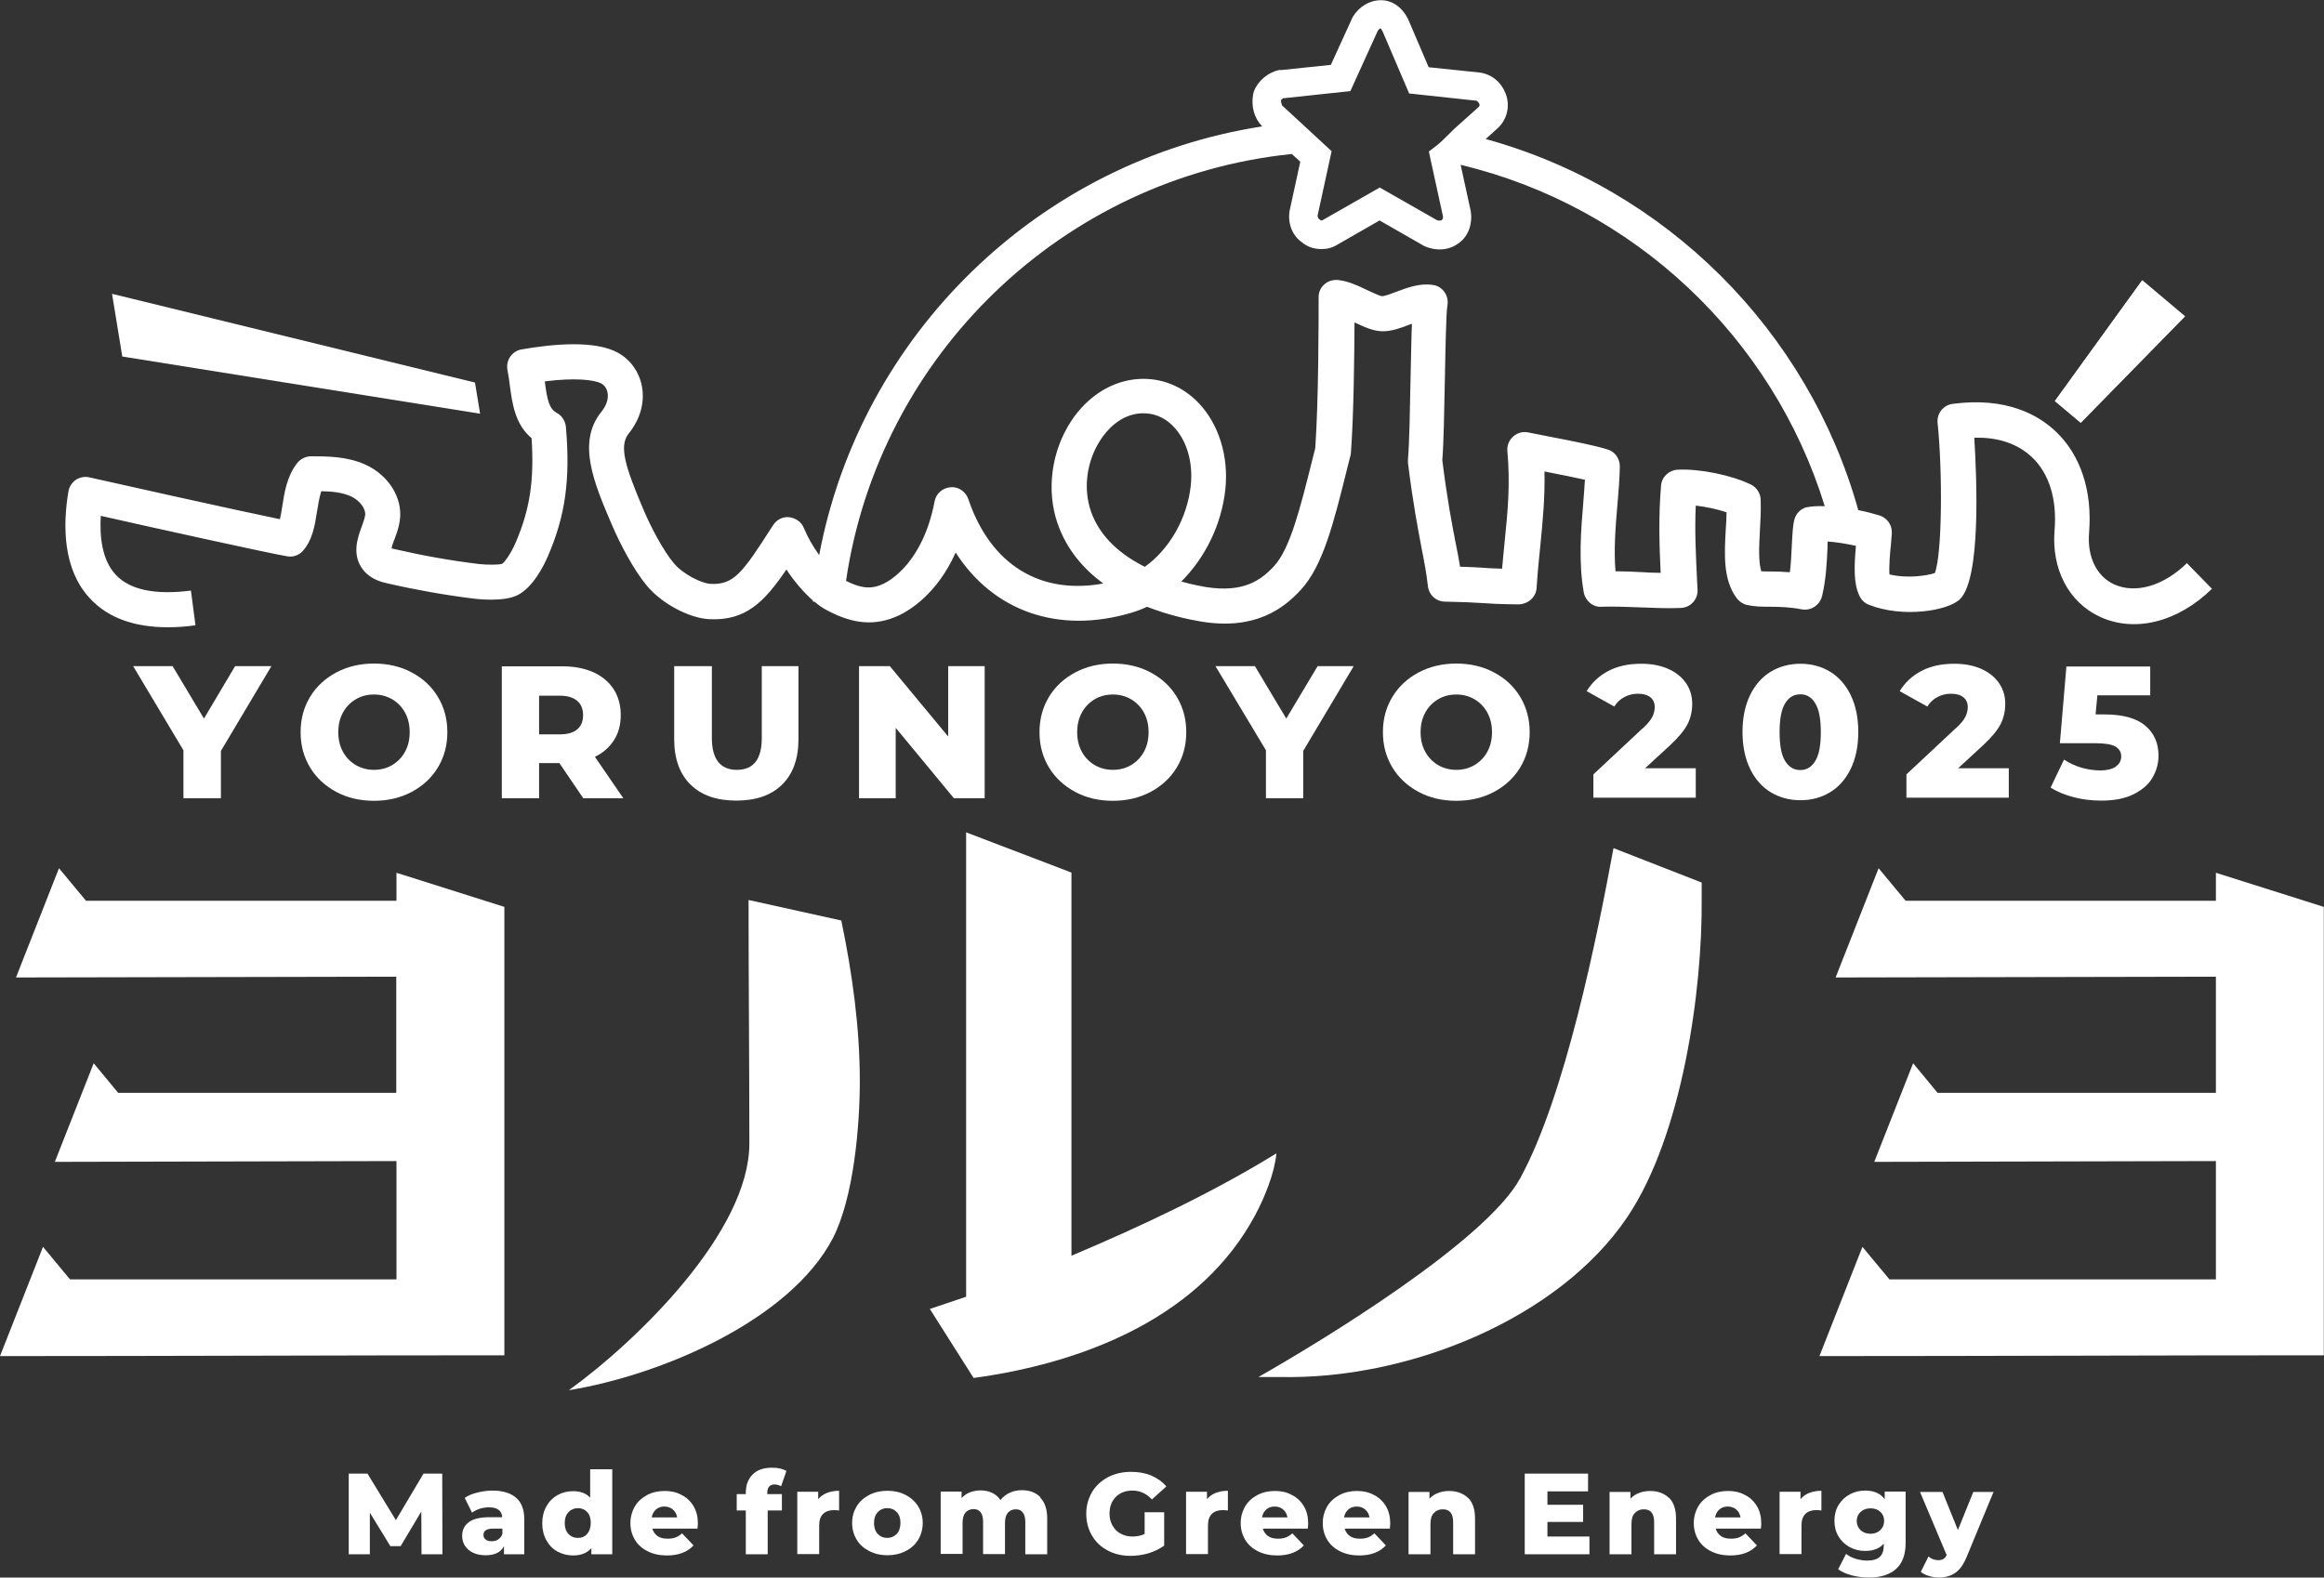 <?xml version="1.0" encoding="UTF-8"?>
<svg id="_レイヤー_2" data-name="レイヤー 2" xmlns="http://www.w3.org/2000/svg" width="117.82" height="80" viewBox="0 0 117.82 80">
  <rect x="0" y="0" width="117.82" height="80" fill="#333333" stroke="none"/>
  <defs>
    <style>
      .cls-1 {
        fill: #fff;
        stroke-width: 0px;
      }
    </style>
  </defs>
  <g id="_レイヤー_2-2" data-name="レイヤー 2">
    <g>
      <path class="cls-1" d="m3.55,64.88l-1.37-1.65-2.18,5.54c8.51,0,17.06-.04,25.57-.04v-22.74l-5.47-1.73v1.42H4.36l-1.37-1.65-2.18,5.54,19.28-.04v5.89H5.99l-1.24-1.5-1.97,5,17.32-.04v6H3.55Z"/>
      <path class="cls-1" d="m63.64,61.61c.47-.88.98-2.12,1.07-3.12-3.25,2-6.84,3.69-10.39,5.19v-19.43l-5.34-2.04v23.55l-1.84.62,2.22,3.5c5.9-.81,11.59-3.23,14.28-8.27"/>
      <path class="cls-1" d="m42.65,46.68l-4.7-1.04c0,4.12.04,8.23.04,12.35,0,4.46-5.64,9.97-9.15,12.51,4.7-.77,11.2-3.54,13.38-7.7,1.07-2.08,1.37-5.73,1.37-7.97,0-2.73-.38-5.46-.94-8.16"/>
      <path class="cls-1" d="m86.28,44.76l-4.48-1.75c-.83,4.5-2.45,12.57-4.73,16.74-1.74,3.2-10.12,8.29-13.27,10.08h1.08c6.51.15,14.14-2.94,17.62-8.11,2.78-4.13,3.82-11.49,3.77-16.18v-.78Z"/>
      <path class="cls-1" d="m112.34,44.26v1.42h-15.73l-1.37-1.65-2.18,5.54,19.28-.04v5.89h-14.11l-1.24-1.5-1.97,5,17.32-.04v6h-16.55l-1.37-1.65-2.18,5.54c8.51,0,17.06-.04,25.57-.04v-22.74l-5.47-1.73Z"/>
      <polygon class="cls-1" points="4.63 17.81 4.63 17.83 4.64 17.83 4.63 17.81"/>
      <polygon class="cls-1" points="11.2 40.48 11.2 38.08 13.76 33.78 11.92 33.78 10.34 36.44 8.75 33.78 6.75 33.78 9.3 38.05 9.3 40.48 11.2 40.48"/>
      <path class="cls-1" d="m20.87,34.1c-.56-.3-1.2-.45-1.91-.45s-1.34.15-1.91.45c-.56.3-1.01.71-1.33,1.24-.32.53-.48,1.12-.48,1.79s.16,1.26.48,1.79c.32.53.77.94,1.33,1.24.56.3,1.2.45,1.91.45s1.34-.15,1.91-.45c.56-.3,1.01-.71,1.33-1.24.32-.53.48-1.13.48-1.79s-.16-1.26-.48-1.79c-.32-.53-.76-.94-1.33-1.24m-.34,4.03c-.16.29-.38.51-.65.67-.27.16-.58.24-.92.24s-.64-.08-.92-.24c-.27-.16-.49-.38-.65-.67-.16-.29-.24-.62-.24-1s.08-.71.24-1c.16-.29.38-.51.65-.67.27-.16.58-.24.92-.24s.64.08.92.24c.27.16.49.38.65.67.16.29.24.62.24,1s-.08.71-.24,1"/>
      <path class="cls-1" d="m31.13,37.53c.23-.36.34-.78.34-1.27s-.12-.94-.36-1.31c-.24-.37-.59-.66-1.03-.86-.45-.2-.97-.3-1.58-.3h-3.06v6.69h1.89v-1.78h1.03l1.21,1.78h2.03l-1.44-2.1c.42-.2.74-.49.97-.85m-1.87-.54c-.2.17-.49.25-.88.25h-1.05v-1.96h1.05c.39,0,.68.09.88.26.2.17.3.41.3.73s-.1.55-.3.72"/>
      <path class="cls-1" d="m34.18,33.78v3.71c0,.99.28,1.76.83,2.3.55.54,1.32.81,2.32.81s1.77-.27,2.32-.81c.55-.54.83-1.31.83-2.3v-3.71h-1.86v3.65c0,1.07-.42,1.61-1.26,1.61s-1.27-.54-1.27-1.61v-3.65h-1.89Z"/>
      <polygon class="cls-1" points="49.92 40.48 49.92 33.78 48.07 33.78 48.07 37.35 45.11 33.78 43.55 33.78 43.55 40.48 45.41 40.48 45.41 36.91 48.36 40.48 49.92 40.48"/>
      <path class="cls-1" d="m54.51,40.16c.56.3,1.2.45,1.91.45s1.34-.15,1.91-.45c.56-.3,1.01-.71,1.33-1.24.32-.53.48-1.12.48-1.79s-.16-1.26-.48-1.79c-.32-.53-.76-.94-1.33-1.24-.56-.3-1.2-.45-1.91-.45s-1.34.15-1.91.45c-.56.3-1.01.71-1.33,1.24-.32.53-.48,1.12-.48,1.79s.16,1.26.48,1.79c.32.53.77.94,1.33,1.24m.34-4.03c.16-.29.38-.51.65-.67.27-.16.58-.24.92-.24s.64.08.92.24c.27.16.49.38.65.67.16.29.24.62.24,1s-.08.71-.24,1c-.16.29-.38.51-.65.67-.27.16-.58.24-.92.24s-.64-.08-.92-.24c-.27-.16-.49-.38-.65-.67-.16-.29-.24-.62-.24-1s.08-.71.24-1"/>
      <polygon class="cls-1" points="66.07 40.48 66.07 38.08 68.63 33.78 66.8 33.78 65.21 36.44 63.62 33.78 61.62 33.78 64.18 38.05 64.18 40.48 66.07 40.48"/>
      <path class="cls-1" d="m75.74,34.1c-.56-.3-1.2-.45-1.91-.45s-1.34.15-1.91.45c-.56.3-1.01.71-1.33,1.24-.32.53-.48,1.12-.48,1.79s.16,1.26.48,1.79c.32.53.77.94,1.33,1.24.56.3,1.2.45,1.91.45s1.34-.15,1.91-.45c.56-.3,1.01-.71,1.33-1.24.32-.53.48-1.13.48-1.79s-.16-1.26-.48-1.79c-.32-.53-.76-.94-1.33-1.24m-.34,4.03c-.16.29-.38.51-.65.67-.27.16-.58.24-.92.24s-.64-.08-.92-.24c-.27-.16-.49-.38-.65-.67-.16-.29-.24-.62-.24-1s.08-.71.24-1c.16-.29.38-.51.65-.67.27-.16.58-.24.92-.24s.64.08.92.24c.27.16.49.38.65.67.16.29.24.62.24,1s-.08.71-.24,1"/>
      <path class="cls-1" d="m83.27,36.94l-2.49,2.33v1.18h5.19v-1.49h-2.57l1.26-1.16c.44-.41.74-.77.9-1.09.16-.32.23-.66.23-1.02,0-.41-.11-.76-.33-1.07-.22-.31-.52-.54-.91-.71-.39-.17-.84-.25-1.35-.25-.64,0-1.2.12-1.67.37-.47.25-.83.59-1.09,1.02l1.4.78c.13-.21.3-.37.51-.48.21-.11.43-.17.68-.17.28,0,.49.06.64.18.15.12.22.29.22.5,0,.16-.04.33-.12.49-.08.16-.24.36-.49.59"/>
      <path class="cls-1" d="m92.79,34.07c-.44-.27-.95-.41-1.51-.41s-1.08.14-1.52.41c-.44.27-.79.67-1.04,1.19-.25.52-.38,1.14-.38,1.86s.13,1.34.38,1.86c.25.52.6.92,1.04,1.19s.95.41,1.52.41,1.07-.14,1.51-.41c.44-.27.79-.67,1.04-1.19.25-.52.38-1.14.38-1.86s-.13-1.34-.38-1.86c-.25-.52-.6-.92-1.04-1.19m-.76,4.52c-.19.31-.44.46-.76.46s-.58-.15-.77-.46c-.19-.31-.28-.79-.28-1.46s.09-1.15.28-1.46c.19-.31.44-.46.77-.46s.57.15.76.46c.19.31.28.79.28,1.46s-.09,1.15-.28,1.46"/>
      <path class="cls-1" d="m99.14,36.94l-2.49,2.33v1.18h5.19v-1.49h-2.57l1.26-1.16c.44-.41.74-.77.9-1.09.16-.32.23-.66.23-1.02,0-.41-.11-.76-.33-1.07-.22-.31-.52-.54-.91-.71-.39-.17-.84-.25-1.35-.25-.64,0-1.2.12-1.67.37-.47.25-.83.59-1.09,1.02l1.4.78c.13-.21.3-.37.51-.48s.43-.17.68-.17c.28,0,.49.06.64.18.15.12.22.29.22.5,0,.16-.04.33-.12.49-.08.16-.24.36-.49.59"/>
      <path class="cls-1" d="m107.27,38.88c-.19.12-.45.19-.78.19s-.65-.05-.97-.14c-.32-.1-.61-.23-.88-.41l-.68,1.42c.33.21.72.37,1.18.49s.92.17,1.39.17c.64,0,1.18-.1,1.61-.31.43-.21.76-.48.97-.83.21-.35.32-.72.32-1.14,0-.63-.22-1.14-.67-1.52-.45-.38-1.14-.57-2.07-.57h-.45l.09-.97h2.68v-1.46h-4.25l-.33,3.89h1.81c.48,0,.82.06,1.01.17.19.12.29.28.29.5s-.1.4-.29.52"/>
      <polygon class="cls-1" points="21.37 78.82 21.36 76.65 20.31 78.41 19.79 78.41 18.75 76.71 18.75 78.82 17.68 78.82 17.68 74.73 18.63 74.73 20.07 77.09 21.47 74.73 22.42 74.73 22.43 78.82 21.37 78.82"/>
      <path class="cls-1" d="m26.17,75.96c.28.24.41.61.41,1.1v1.76h-1.03v-.41c-.16.31-.47.46-.93.46-.24,0-.46-.04-.64-.13-.18-.09-.31-.2-.41-.35-.09-.15-.14-.31-.14-.5,0-.3.11-.53.34-.7.23-.17.58-.25,1.06-.25h.63c-.02-.33-.24-.5-.67-.5-.15,0-.31.02-.46.07-.16.05-.29.12-.4.2l-.37-.75c.17-.12.39-.21.64-.27.25-.06.5-.1.76-.1.52,0,.92.12,1.2.36m-.9,2.11c.1-.06.17-.15.21-.27v-.27h-.48c-.32,0-.48.11-.48.32,0,.1.04.18.11.23.07.06.17.09.3.09s.24-.03.34-.09"/>
      <path class="cls-1" d="m31.04,74.49v4.33h-1.06v-.31c-.21.24-.51.37-.93.37-.29,0-.55-.07-.79-.2s-.43-.33-.56-.57c-.14-.25-.21-.54-.21-.86s.07-.61.21-.86c.14-.25.33-.44.56-.57.24-.13.5-.2.79-.2.38,0,.67.11.87.33v-1.44h1.11Zm-1.28,3.3c.12-.13.19-.32.19-.56s-.06-.42-.18-.55c-.12-.13-.28-.2-.47-.2s-.35.07-.48.2c-.12.13-.19.31-.19.55s.06.42.19.56c.12.13.28.2.48.2s.35-.07.47-.2"/>
      <path class="cls-1" d="m35.37,77.52h-2.3c.05.16.14.29.27.38.13.09.3.13.51.13.15,0,.28-.02.39-.06.11-.04.22-.11.34-.21l.58.61c-.31.34-.76.51-1.35.51-.37,0-.69-.07-.97-.21-.28-.14-.5-.33-.65-.58-.15-.25-.23-.53-.23-.85s.08-.59.22-.84c.15-.25.36-.44.62-.58.26-.14.56-.21.89-.21s.6.06.86.2c.26.13.46.32.61.57.15.25.22.54.22.88,0,0,0,.1-.02.27m-2.1-.98c-.12.1-.19.23-.22.4h1.29c-.03-.17-.1-.3-.22-.4-.11-.1-.26-.15-.43-.15s-.31.05-.43.15"/>
      <path class="cls-1" d="m38.89,75.77h.75v.83h-.72v2.22h-1.11v-2.22h-.46v-.83h.46v-.08c0-.38.12-.69.35-.92.23-.23.56-.34.97-.34.14,0,.28.01.41.04.13.03.24.07.33.12l-.27.78c-.11-.06-.22-.09-.33-.09s-.21.03-.27.1c-.06.07-.1.17-.1.31v.07Z"/>
      <path class="cls-1" d="m41.92,75.71c.18-.07.39-.11.62-.11v1c-.1-.01-.18-.02-.25-.02-.24,0-.42.06-.56.19-.13.13-.2.32-.2.59v1.45h-1.11v-3.16h1.06v.38c.11-.14.26-.25.44-.32"/>
      <path class="cls-1" d="m44.07,78.66c-.27-.14-.49-.33-.64-.58-.15-.25-.23-.53-.23-.85s.08-.59.23-.84c.15-.25.37-.44.64-.58.27-.14.58-.21.92-.21s.65.07.92.21c.27.14.48.33.64.58.15.25.23.53.23.84s-.08.6-.23.85c-.15.25-.36.44-.64.58-.27.14-.58.21-.92.21s-.64-.07-.92-.21m1.39-.87c.12-.13.19-.32.19-.56s-.06-.42-.19-.55c-.12-.13-.28-.2-.48-.2s-.35.07-.48.2c-.12.13-.19.31-.19.55s.06.42.19.56c.12.13.28.2.48.2s.35-.07.48-.2"/>
      <path class="cls-1" d="m52.74,75.95c.23.23.35.59.35,1.06v1.81h-1.11v-1.63c0-.22-.04-.38-.13-.49-.08-.11-.2-.16-.35-.16-.17,0-.3.06-.4.17-.1.12-.15.29-.15.53v1.57h-1.11v-1.63c0-.43-.16-.65-.48-.65-.17,0-.31.06-.41.17-.1.12-.15.29-.15.53v1.57h-1.11v-3.16h1.06v.33c.12-.13.26-.23.42-.29.16-.06.34-.1.53-.1.22,0,.42.04.59.12.18.08.32.21.43.37.12-.16.28-.28.47-.37.19-.09.4-.13.62-.13.39,0,.7.12.93.35"/>
      <path class="cls-1" d="m58,76.69h1.02v1.69c-.23.17-.5.3-.8.39-.3.09-.61.13-.91.13-.43,0-.81-.09-1.15-.27-.34-.18-.61-.43-.8-.76-.19-.32-.29-.69-.29-1.1s.1-.77.29-1.1c.19-.32.46-.57.81-.76.35-.18.74-.27,1.17-.27.38,0,.72.06,1.03.19.3.13.56.31.76.55l-.73.66c-.28-.3-.61-.45-.99-.45-.35,0-.63.11-.84.32-.21.21-.32.5-.32.85,0,.23.05.43.15.6.1.18.23.32.41.41.17.1.38.15.6.15s.43-.04.62-.13v-1.12Z"/>
      <path class="cls-1" d="m61.63,75.71c.18-.07.39-.11.62-.11v1c-.1-.01-.18-.02-.25-.02-.24,0-.42.06-.56.19-.13.13-.2.32-.2.59v1.45h-1.11v-3.16h1.06v.38c.11-.14.26-.25.44-.32"/>
      <path class="cls-1" d="m66.32,77.52h-2.3c.05.16.14.29.27.38.13.09.3.13.5.13.15,0,.28-.02.39-.06.11-.04.22-.11.34-.21l.58.61c-.31.34-.76.51-1.35.51-.37,0-.69-.07-.97-.21-.28-.14-.5-.33-.65-.58-.15-.25-.23-.53-.23-.85s.08-.59.22-.84c.15-.25.36-.44.62-.58.26-.14.56-.21.89-.21s.6.06.86.2c.26.13.46.32.61.57.15.25.22.54.22.88,0,0,0,.1-.02.27m-2.1-.98c-.12.1-.19.23-.22.4h1.29c-.03-.17-.1-.3-.22-.4-.11-.1-.26-.15-.43-.15s-.31.05-.43.15"/>
      <path class="cls-1" d="m70.47,77.52h-2.3c.05.16.14.29.27.38.13.09.3.13.51.13.15,0,.28-.02.39-.06.11-.04.22-.11.34-.21l.58.61c-.31.34-.76.51-1.35.51-.37,0-.69-.07-.97-.21-.28-.14-.5-.33-.65-.58-.15-.25-.23-.53-.23-.85s.08-.59.22-.84c.15-.25.36-.44.62-.58s.56-.21.89-.21.6.06.86.2c.26.13.46.32.61.57.15.25.22.54.22.88,0,0,0,.1-.02.27m-2.1-.98c-.12.1-.19.23-.22.4h1.29c-.03-.17-.1-.3-.22-.4-.11-.1-.26-.15-.43-.15s-.31.05-.43.15"/>
      <path class="cls-1" d="m74.42,75.95c.24.23.36.59.36,1.06v1.81h-1.11v-1.63c0-.43-.17-.65-.52-.65-.19,0-.34.06-.46.19-.12.12-.17.31-.17.56v1.53h-1.11v-3.16h1.06v.34c.12-.13.27-.23.44-.29.17-.07.36-.1.56-.1.39,0,.71.12.95.35"/>
      <polygon class="cls-1" points="80.58 77.92 80.58 78.82 77.3 78.82 77.3 74.73 80.51 74.73 80.51 75.63 78.45 75.63 78.45 76.31 80.26 76.31 80.26 77.18 78.45 77.18 78.45 77.92 80.58 77.92"/>
      <path class="cls-1" d="m84.61,75.95c.24.23.36.59.36,1.06v1.81h-1.11v-1.63c0-.43-.17-.65-.52-.65-.19,0-.34.06-.46.19-.12.12-.17.31-.17.56v1.53h-1.11v-3.16h1.06v.34c.12-.13.27-.23.44-.29.17-.07.36-.1.56-.1.39,0,.71.12.95.35"/>
      <path class="cls-1" d="m89.28,77.52h-2.3c.05.16.14.29.27.38.13.09.3.13.51.13.15,0,.28-.02.39-.06.11-.04.22-.11.34-.21l.58.61c-.31.34-.76.51-1.35.51-.37,0-.69-.07-.97-.21-.28-.14-.5-.33-.65-.58-.15-.25-.23-.53-.23-.85s.08-.59.22-.84c.15-.25.36-.44.62-.58.26-.14.56-.21.89-.21s.6.06.86.2c.26.13.46.32.61.57.15.25.22.54.22.88,0,0,0,.1-.02.27m-2.1-.98c-.12.1-.19.23-.22.4h1.29c-.03-.17-.1-.3-.22-.4-.11-.1-.26-.15-.43-.15s-.31.05-.43.15"/>
      <path class="cls-1" d="m91.72,75.71c.18-.07.39-.11.62-.11v1c-.1-.01-.18-.02-.25-.02-.24,0-.42.06-.56.19-.13.13-.2.32-.2.59v1.45h-1.11v-3.16h1.06v.38c.11-.14.26-.25.44-.32"/>
      <path class="cls-1" d="m96.61,75.66v2.58c0,.59-.16,1.03-.48,1.32-.32.29-.78.44-1.38.44-.31,0-.6-.04-.87-.11-.27-.07-.5-.17-.69-.31l.4-.78c.13.1.29.19.49.25.2.06.39.09.58.09.29,0,.5-.06.64-.19.14-.13.2-.32.2-.57v-.1c-.21.25-.53.37-.94.37-.28,0-.54-.06-.78-.19-.24-.13-.43-.31-.57-.54-.14-.23-.21-.5-.21-.8s.07-.57.21-.8c.14-.23.33-.41.57-.54.24-.13.5-.19.78-.19.45,0,.78.15.99.44v-.39h1.06Zm-1.29,1.94c.13-.12.2-.28.2-.47s-.06-.34-.19-.46c-.13-.12-.29-.18-.5-.18s-.37.06-.5.18c-.13.12-.2.27-.2.46s.07.35.2.47c.13.12.3.18.5.18s.36-.06.49-.18"/>
      <path class="cls-1" d="m101.07,75.65l-1.36,3.29c-.16.39-.35.66-.58.82-.23.16-.51.24-.84.24-.17,0-.34-.03-.5-.08-.17-.05-.31-.12-.41-.21l.39-.78c.06.06.14.1.22.14.09.03.18.05.27.05.11,0,.19-.02.26-.06.07-.04.13-.11.17-.2l-1.35-3.2h1.14l.78,1.93.78-1.93h1.06Z"/>
      <polygon class="cls-1" points="110.75 16.05 108.59 14.23 104.17 20.34 105.48 21.44 110.75 16.05"/>
      <polygon class="cls-1" points="110.78 16.04 108.61 14.21 104.19 20.33 105.5 21.43 110.78 16.04"/>
      <polygon class="cls-1" points="24.34 20.98 24.08 19.4 5.68 14.9 6.2 18.08 24.34 20.98"/>
      <path class="cls-1" d="m110.88,28.55c-1.2,1.17-2.62,1.58-3.71,1.08-.89-.42-1.36-1.4-1.26-2.62.17-2.1-.42-3.92-1.68-5.12-.88-.84-2.5-1.77-5.23-1.41-.48.06-.82.49-.77.97.26,2.49.23,6.68-.14,7.61-.38.13-1.38.29-2.3.07-.03-.43.03-1.12.07-1.46.02-.24.04-.46.05-.64.02-.4-.24-.77-.62-.89-.3-.09-.67-.19-1.08-.27-2.55-9.12-9.76-16.31-18.89-18.82l.6-.54.06-.06c.45-.45.58-1.12.35-1.71-.23-.58-.7-.97-1.3-1.06l-2.6-.27-1-2.34c-.29-.67-.82-1.06-1.42-1.06-.57,0-1.11.32-1.43.85l-1.11,2.43-2.49.26h-.14c-.56.13-1.06.54-1.27,1.08l-.04.15c-.11.63.06,1.22.46,1.63-11.32,1.75-20.35,10.54-22.46,21.74-.31-.43-.59-.92-.77-1.36-.12-.31-.41-.52-.74-.56-.33-.04-.65.12-.83.41l-.06.09c-1.49,2.33-1.93,2.93-3.09,2.88-.48-.02-1.41-.49-1.88-1.05-.53-.63-1.14-1.79-1.51-2.65-.96-2.25-1.28-3.29-.78-3.92.59-.73.83-1.59.67-2.42-.14-.71-.57-1.32-1.19-1.67-1.17-.66-3.31-.46-4.91-.18-.24.04-.45.18-.58.38-.13.2-.18.44-.13.68.05.26.09.52.12.79.12.88.26,1.95,1.1,2.65.14,2.16-.09,3.62-.8,5.28-.25.59-.58,1.02-.69,1.09-.17.06-.77.06-1.2.01-1.4-.17-2.81-.42-4.19-.74-.04-.01-.16-.04-.22-.05.02-.13.1-.34.16-.49.1-.28.22-.59.26-.93.16-1.13-.56-2.29-1.75-2.83-.93-.42-1.94-.42-2.75-.42-.27,0-.53.13-.7.34-.52.66-.65,1.48-.76,2.2-.03.2-.07.45-.12.65-2.24-.46-8.64-1.89-9.65-2.12-.24-.06-.49-.01-.69.12-.2.14-.34.35-.38.59-.28,1.66-.32,3.97,1.14,5.48.9.94,2.21,1.41,3.9,1.41.44,0,.91-.03,1.4-.1l-.23-1.76c-1.8.23-3.07-.03-3.79-.78-.74-.77-.84-2-.78-3.01,2.51.57,8.49,1.89,9.44,2.05.3.06.61-.05.81-.28.48-.54.6-1.27.71-1.98.06-.37.12-.74.22-1.04.54.01,1.06.06,1.5.26.44.2.77.63.72.97-.02.15-.1.36-.17.56-.21.56-.55,1.5.13,2.27.38.43.92.56,1.2.62,1.44.33,2.91.59,4.37.77.15.02,1.48.17,2.18-.17.8-.39,1.36-1.52,1.56-1.99.88-2.04,1.14-3.87.91-6.55-.03-.3-.2-.57-.46-.71-.39-.21-.49-.65-.61-1.6,1.5-.19,2.5-.09,2.87.11.16.09.27.25.31.46.06.31-.05.65-.31.97-1.25,1.55-.39,3.58.53,5.73.41.96,1.09,2.27,1.78,3.1.75.9,2.14,1.64,3.16,1.69,1.84.09,2.78-.86,3.91-2.52.38.58.85,1.14,1.34,1.57,0,.02,0,.04,0,.06h.08c.21.18.42.33.64.44,1.36.73,2.49.8,3.66.25.5-.24,1.91-1.06,2.86-3.18,1.9,2.97,5.2,4.16,8.92,3.05.27-.08.53-.18.78-.3,1.07.42,2.08.64,2.74.75,2.78.46,4.22-.7,5.05-1.6,1.13-1.22,1.67-3.39,2.35-6.13l.18-.71c.01-.05.02-.1.02-.15.14-1.93.17-4.8.18-6.58.49.23.96.45,1.43.45.47,0,.93-.17,1.36-.34.04-.01.08-.03.12-.04-.03.69-.04,1.62-.07,2.78-.03,1.62-.06,3.3-.13,4.08,0,.06,0,.13,0,.2.26,2.1.51,3.36.7,4.37.14.7.24,1.26.31,1.87.05.45.42.79.87.79.96.02,1.38.04,1.83.07.44.03.9.06,1.91.07.47-.02.87-.36.9-.83.05-.77.12-1.48.19-2.15.12-1.24.24-2.43.21-3.76.07.01.14.03.2.04.67.13,1.32.26,1.85.38-.02.36-.05.73-.08,1.12-.12,1.43-.25,3.05.02,4.58.08.44.47.78.92.74.51-.02,1.23,0,1.92.03.73.03,1.49.06,2.09.03.49-.02.87-.44.84-.93l-.02-.39c-.06-1.26-.13-2.56-.07-3.87.52.06,1.09.18,1.56.34,0,.29-.02.59-.04.88-.07,1.26-.14,2.55.56,3.48.13.17.31.29.52.34.35.08.73.09,1.18.09.48,0,1.03.02,1.58.13.47.09.92-.2,1.04-.66.2-.81.25-1.75.28-2.5,0-.09,0-.19.01-.28.4.03.93.11,1.43.22-.09,1.03-.13,1.93.19,2.56.1.2.26.35.47.43,1.71.68,4.02.31,4.62-.29,1.06-1.06.85-6.09.72-8.18,1.23-.04,2.23.32,2.94,1,.86.82,1.26,2.13,1.13,3.69-.16,1.97.71,3.64,2.28,4.38,1.77.83,3.96.29,5.7-1.41l-1.24-1.27ZM65.09,4.98l3.37-.36,1.39-3.06c.06-.09.13-.12.13-.13,0,0,.06.04.13.2l1.33,3.11,3.34.36h.06s.11.05.16.17c.02.04.01.11-.03.15l-1.25,1.12s-.06.06-.09.09c-.31.31-.63.63-.82.77l-.37.28.07.34.64,2.93c.02.1,0,.18-.09.23-.02,0-.1.02-.2-.01l-2.91-1.66-2.91,1.66s-.04,0-.06.02l-.14-.11s-.05-.09-.04-.16l.71-3.26h-.01s-1.62-1.5-1.62-1.5l-.88-.81s-.06-.15-.06-.27c.04-.05.09-.09.14-.11m-7.05,23.77c-1.15-.58-2.25-1.46-2.72-2.8-.41-1.17-.22-2.58.5-3.66.31-.47.99-1.26,2.04-1.32.04,0,.09,0,.13,0,.72,0,1.22.36,1.52.68.67.7.99,1.81.87,2.97-.18,1.69-1.1,3.26-2.34,4.14m33.6-3.04c-.32.07-.58.32-.66.64-.08.3-.1.72-.13,1.29-.02.42-.04.91-.1,1.38-.36-.03-.7-.04-1-.04-.16,0-.31,0-.45-.01-.15-.49-.11-1.27-.07-2.03.03-.52.06-1.06.04-1.6-.01-.33-.2-.62-.5-.77-.98-.48-2.62-.81-3.72-.75-.44.03-.8.37-.83.81-.13,1.53-.09,2.99-.02,4.42-.33,0-.69-.02-1.04-.04-.42-.02-.85-.04-1.25-.04-.09-1.1,0-2.26.1-3.39.06-.68.11-1.32.12-1.93,0-.4-.25-.75-.63-.86-.69-.21-1.66-.4-2.69-.6-.43-.08-.87-.17-1.32-.26-.28-.06-.56.02-.77.21-.21.19-.32.46-.29.74.15,1.67.02,3.03-.14,4.6-.04.44-.09.89-.13,1.36-.43-.01-.7-.03-.99-.05-.31-.02-.63-.04-1.14-.05-.06-.39-.14-.79-.23-1.24-.19-.97-.42-2.17-.67-4.16.07-.87.1-2.52.13-4.11.03-1.49.06-3.35.13-3.74.04-.24-.01-.48-.15-.68-.14-.2-.35-.33-.59-.36-.67-.1-1.3.14-1.86.35-.26.1-.58.22-.71.22h0c-.13-.01-.5-.19-.74-.3-.46-.22-.98-.47-1.5-.52-.25-.02-.5.05-.69.22-.19.17-.3.41-.29.66,0,1.18,0,5.18-.17,7.64l-.16.64c-.6,2.39-1.11,4.46-1.93,5.35-.68.73-1.56,1.36-3.46,1.06-.28-.05-.72-.13-1.24-.28,1.2-1.2,2.04-2.88,2.23-4.67.18-1.67-.33-3.31-1.35-4.38-.82-.86-1.9-1.29-3.04-1.22-1.33.08-2.57.85-3.41,2.11-1.02,1.54-1.29,3.54-.7,5.23.46,1.32,1.32,2.3,2.31,3.03-3.2.59-5.72-.96-6.84-4.28-.13-.38-.5-.64-.9-.6-.4.03-.74.32-.81.72-.59,3.08-2.25,4.01-2.58,4.17-.53.25-1.02.3-1.91-.14,1.68-11.45,11-20.46,22.6-21.65l.43.39-.54,2.48c-.11.66.14,1.28.64,1.62.25.21.59.33.94.33.17,0,.42,0,.73-.16l2.25-1.29,2.25,1.29.09.04c.23.09.47.14.7.14.33,0,.64-.09.9-.27.53-.33.79-.98.68-1.68l-.51-2.34c8.79,2.1,15.82,8.75,18.46,17.31-.34-.01-.64,0-.87.05"/>
    </g>
  </g>
</svg>